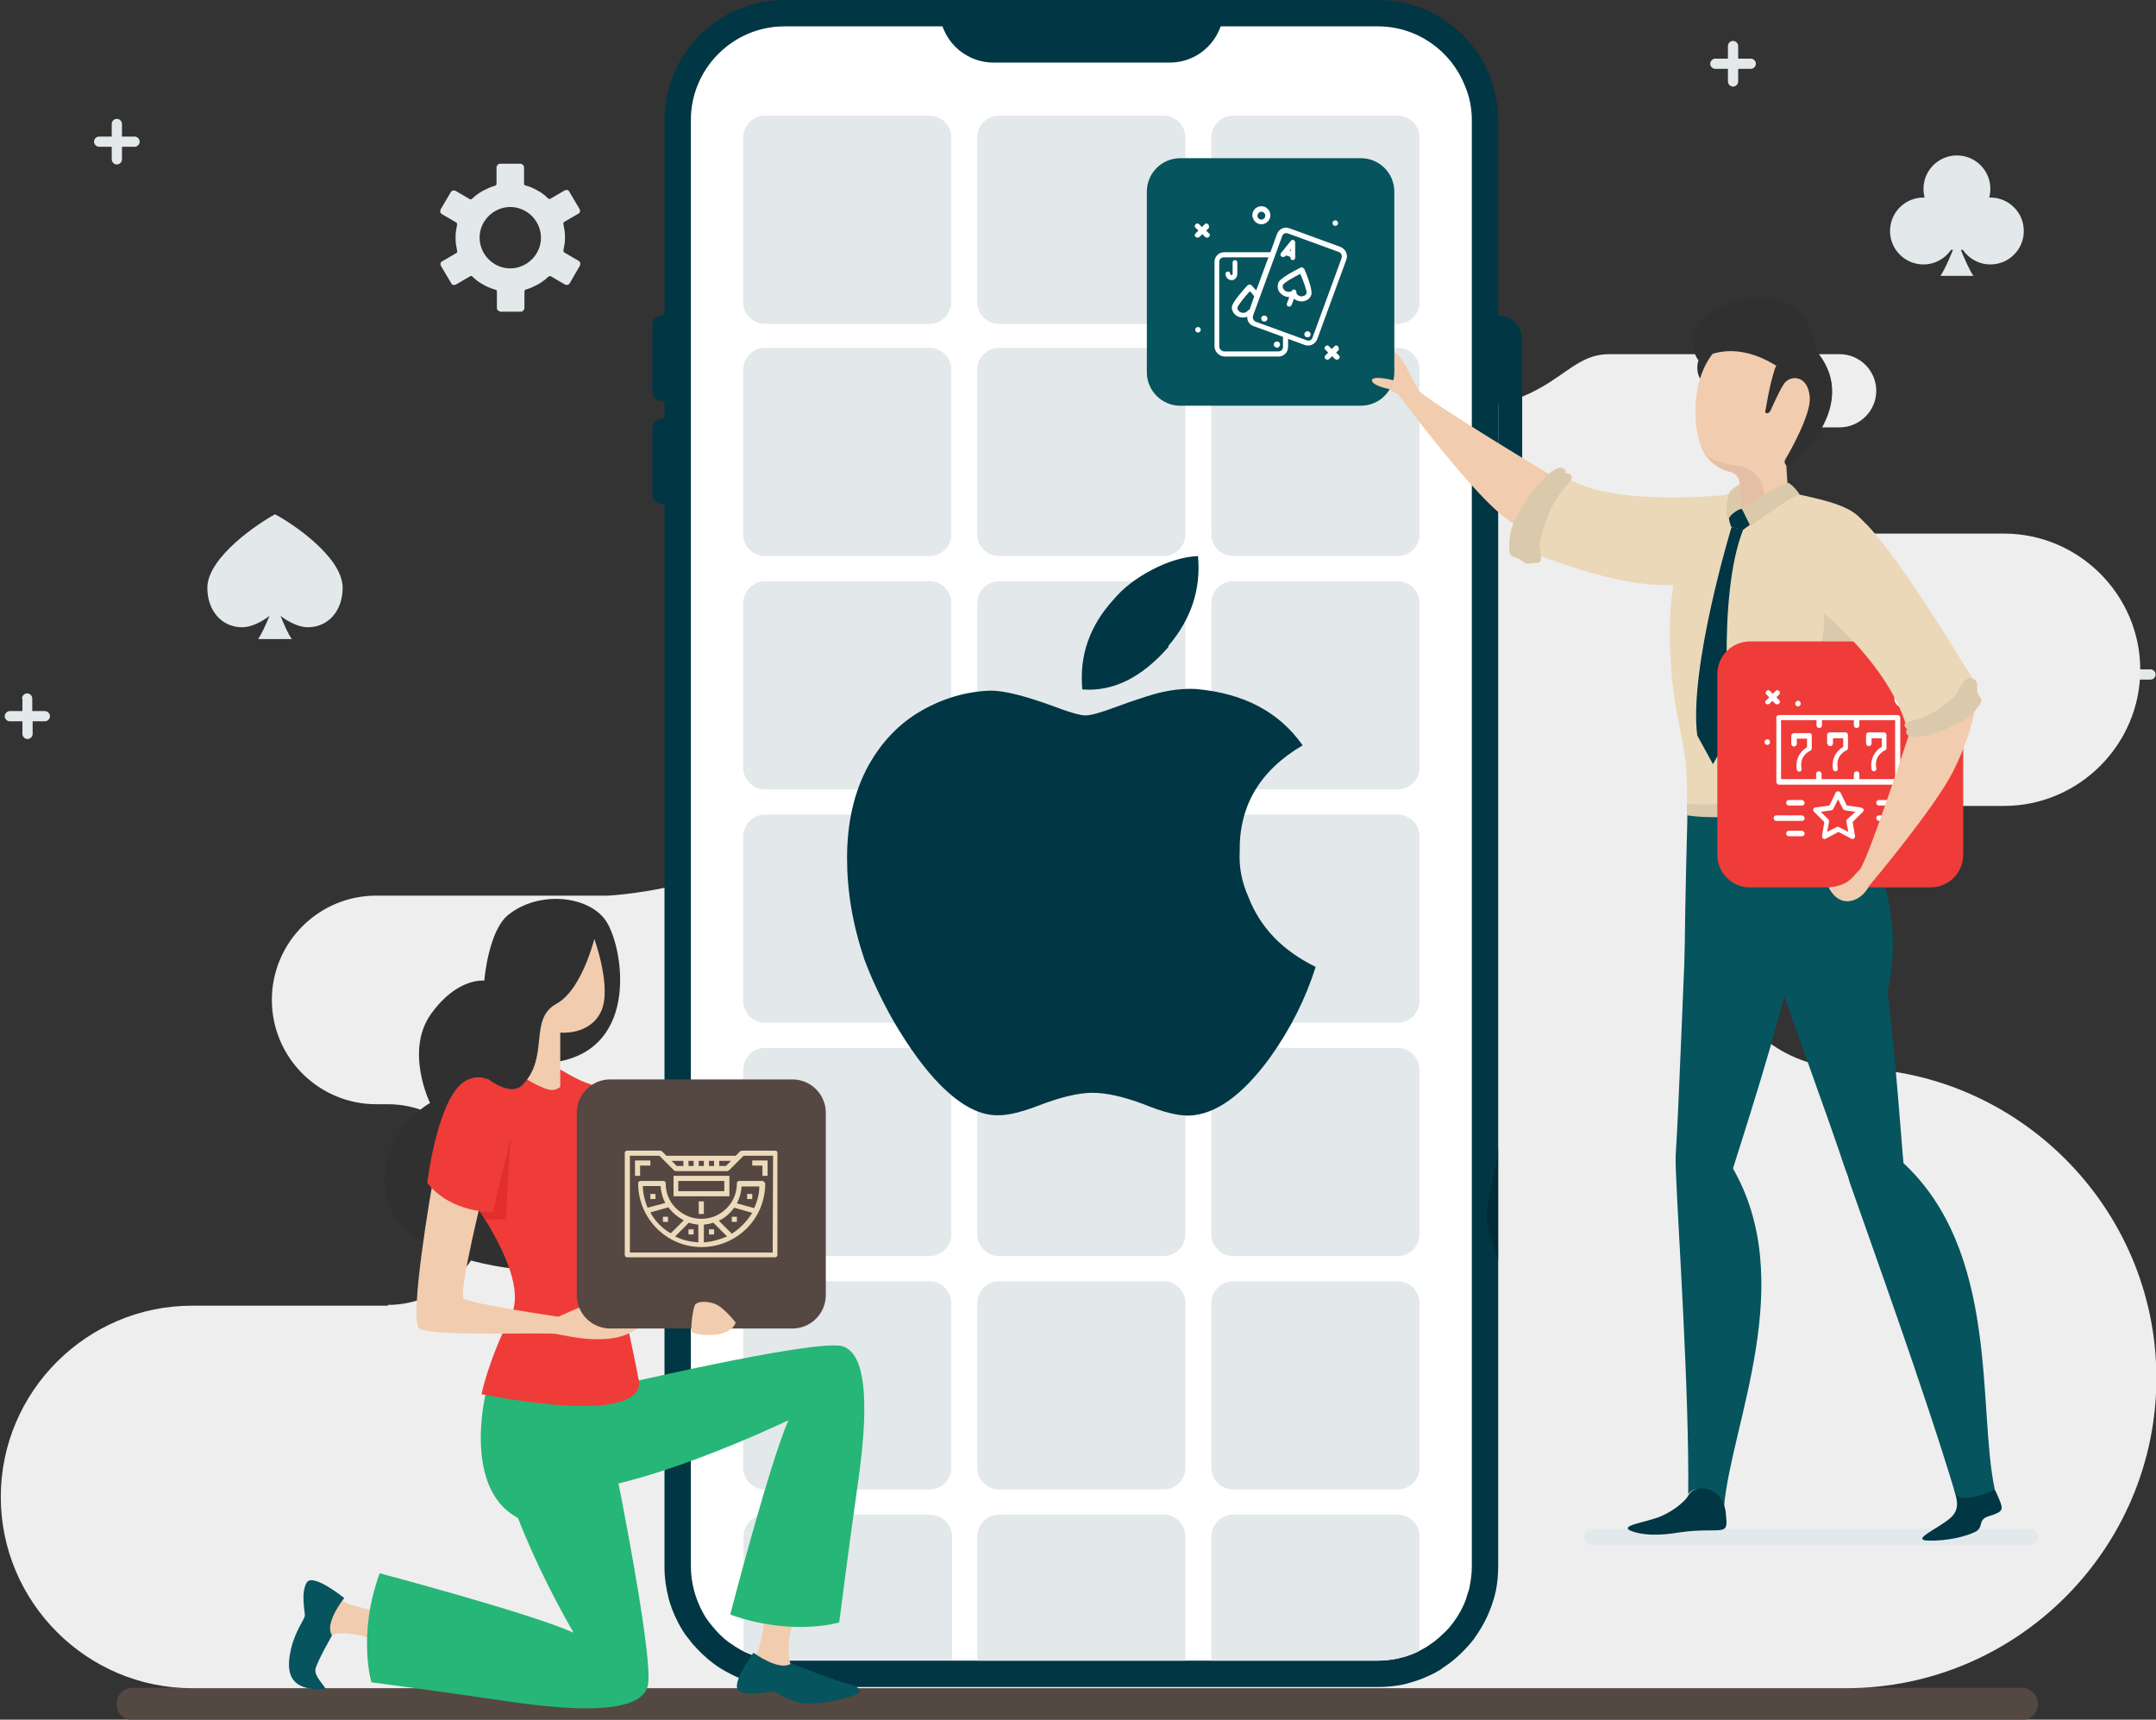 <?xml version="1.0" encoding="utf-8"?>
<!-- Generator: Adobe Illustrator 24.0.2, SVG Export Plug-In . SVG Version: 6.00 Build 0)  -->
<svg version="1.1" id="Layer_1" xmlns="http://www.w3.org/2000/svg" xmlns:xlink="http://www.w3.org/1999/xlink" x="0px" y="0px"
	 viewBox="0 0 548 437" style="enable-background:new 0 0 548 437;" xml:space="preserve">
<rect x="0" y="0" width="548" height="437" fill="#333333" stroke="none"/>
<style type="text/css">
	.st0{fill-rule:evenodd;clip-rule:evenodd;fill:#E3E8EA;}
	.st1{fill-rule:evenodd;clip-rule:evenodd;fill:#544842;}
	.st2{fill-rule:evenodd;clip-rule:evenodd;fill:#EEEEEE;}
	.st3{fill:#013644;}
	.st4{fill:#FFFFFF;}
	.st5{opacity:0.2;fill:#030303;}
	.st6{fill:#E3E8EA;}
	.st7{opacity:0.44;fill:#CAC9C9;}
	.st8{fill:none;}
	.st9{fill:#EBD8B9;}
	.st10{fill:#DAC9AA;}
	.st11{fill:#F3D5B5;}
	.st12{fill:#303030;}
	.st13{fill:#F2CCAE;}
	.st14{fill:#E5BFA5;}
	.st15{fill:#E5BB98;}
	.st16{fill:#06545D;}
	.st17{fill:#3A3B3A;}
	.st18{fill:#EF3C39;}
	.st19{fill:#26B677;}
	.st20{fill:#E22E2D;}
	.st21{fill:#554842;}
	.st22{fill:#ECDABB;}
</style>
<g>
	<g>
		<path class="st0" d="M540.8,166.9c0-0.7,0.6-1.3,1.3-1.3c0.7,0,1.3,0.6,1.3,1.3v3.2h3.2c0.7,0,1.3,0.6,1.3,1.3
			c0,0.7-0.6,1.3-1.3,1.3h-3.2v3.2c0,0.7-0.6,1.3-1.3,1.3c-0.7,0-1.3-0.6-1.3-1.3v-3.2h-3.2c-0.7,0-1.3-0.6-1.3-1.3
			c0-0.7,0.6-1.3,1.3-1.3h3.2V166.9z"/>
		<path class="st0" d="M439.2,11.7c0-0.7,0.6-1.3,1.3-1.3c0.7,0,1.3,0.6,1.3,1.3v3.2h3.2c0.7,0,1.3,0.6,1.3,1.3
			c0,0.7-0.6,1.3-1.3,1.3h-3.2v3.2c0,0.7-0.6,1.3-1.3,1.3c-0.7,0-1.3-0.6-1.3-1.3v-3.2h-3.2c-0.7,0-1.3-0.6-1.3-1.3
			c0-0.7,0.6-1.3,1.3-1.3h3.2V11.7z"/>
		<path class="st0" d="M28.4,31.5c0-0.7,0.6-1.3,1.3-1.3c0.7,0,1.3,0.6,1.3,1.3v3.2h3.2c0.7,0,1.3,0.6,1.3,1.3
			c0,0.7-0.6,1.3-1.3,1.3h-3.2v3.2c0,0.7-0.6,1.3-1.3,1.3c-0.7,0-1.3-0.6-1.3-1.3v-3.2h-3.2c-0.7,0-1.3-0.6-1.3-1.3
			c0-0.7,0.6-1.3,1.3-1.3h3.2V31.5z"/>
		<path class="st0" d="M5.6,177.5c0-0.7,0.6-1.3,1.3-1.3c0.7,0,1.3,0.6,1.3,1.3v3.2h3.2c0.7,0,1.3,0.6,1.3,1.3
			c0,0.7-0.6,1.3-1.3,1.3H8.3v3.2c0,0.7-0.6,1.3-1.3,1.3c-0.7,0-1.3-0.6-1.3-1.3v-3.2H2.5c-0.7,0-1.3-0.6-1.3-1.3
			c0-0.7,0.6-1.3,1.3-1.3h3.2V177.5z"/>
		<path class="st0" d="M139.3,70.4L139.3,70.4L139.3,70.4z M135.2,54.9c1.4,1.4,2.3,3.4,2.3,5.5c0,2.2-0.9,4.1-2.3,5.5
			c-1.4,1.4-3.4,2.3-5.5,2.3c-2.2,0-4.1-0.9-5.5-2.3c-1.4-1.4-2.3-3.4-2.3-5.5c0-2.2,0.9-4.1,2.3-5.5c1.4-1.4,3.4-2.3,5.5-2.3
			C131.8,52.6,133.8,53.5,135.2,54.9L135.2,54.9z M133.2,46.7v-4.2c0-0.2-0.1-0.5-0.3-0.6c-0.2-0.2-0.4-0.3-0.6-0.3h-5.2
			c-0.2,0-0.5,0.1-0.6,0.3c-0.2,0.2-0.3,0.4-0.3,0.6v4.2c0,0.2-0.1,0.4-0.4,0.5c-1.1,0.3-2.1,0.8-3.1,1.3c-1,0.6-1.9,1.2-2.7,2
			c-0.2,0.2-0.4,0.2-0.6,0.1l-3.6-2.1l0,0c-0.2-0.1-0.5-0.1-0.7-0.1c-0.2,0.1-0.4,0.2-0.5,0.4h0l-2.6,4.4l0,0
			c-0.1,0.2-0.1,0.5-0.1,0.7c0.1,0.2,0.2,0.4,0.4,0.5l3.6,2.1c0.2,0.1,0.3,0.3,0.3,0.5c-0.1,0.5-0.2,1.1-0.3,1.7
			c-0.1,0.6-0.1,1.1-0.1,1.7c0,0.6,0,1.1,0.1,1.7c0.1,0.6,0.2,1.1,0.3,1.7h0c0,0.2,0,0.4-0.2,0.5l-3.6,2.1c-0.2,0.1-0.4,0.3-0.4,0.5
			c-0.1,0.2,0,0.5,0.1,0.7h0l2.6,4.4l0,0c0.1,0.2,0.3,0.4,0.5,0.4c0.2,0.1,0.5,0,0.7-0.1l3.6-2.1c0.2-0.1,0.4-0.1,0.6,0.1
			c0.8,0.8,1.7,1.5,2.7,2c1,0.6,2,1,3.1,1.3c0.2,0,0.4,0.2,0.4,0.5v4.2c0,0.2,0.1,0.5,0.3,0.6s0.4,0.3,0.6,0.3h5.2
			c0.2,0,0.5-0.1,0.6-0.3c0.2-0.2,0.3-0.4,0.3-0.6v-4.2c0-0.2,0.1-0.4,0.3-0.5c1.1-0.3,2.1-0.8,3.1-1.3c1-0.6,1.9-1.2,2.7-2
			c0.2-0.1,0.4-0.2,0.6-0.1l3.6,2.1l0,0c0.2,0.1,0.5,0.1,0.7,0.1c0.2-0.1,0.4-0.2,0.5-0.4l0,0l2.6-4.5c0.1-0.2,0.1-0.5,0.1-0.7
			c-0.1-0.2-0.2-0.4-0.4-0.5h0l-3.6-2.1c-0.2-0.1-0.3-0.3-0.3-0.5c0.1-0.5,0.2-1.1,0.3-1.7c0.1-0.6,0.1-1.1,0.1-1.7
			c0-0.6,0-1.1-0.1-1.7c-0.1-0.6-0.2-1.1-0.3-1.7l0,0c0-0.2,0-0.4,0.2-0.5l3.6-2.1l0,0c0.2-0.1,0.4-0.3,0.4-0.5
			c0.1-0.2,0-0.5-0.1-0.7l-2.6-4.4l0,0c-0.1-0.2-0.3-0.4-0.5-0.4c-0.2-0.1-0.5,0-0.7,0.1l0,0l-3.6,2.1c-0.2,0.1-0.4,0.1-0.6-0.1
			c-0.8-0.8-1.7-1.5-2.7-2c-1-0.6-2-1-3.1-1.3C133.3,47.1,133.2,46.9,133.2,46.7z"/>
	</g>
	<path class="st1" d="M33.7,437.1h480.2c2.3,0,4.1-1.9,4.1-4.1l0,0c0-2.3-1.9-4.1-4.1-4.1H33.7c-2.3,0-4.1,1.9-4.1,4.1l0,0
		C29.6,435.3,31.4,437.1,33.7,437.1z"/>
	<path class="st2" d="M98.6,331.6c14,0,25.5-11.5,25.5-25.5l0,0c0-14-11.5-25.5-25.5-25.5h-3c-14.6,0-26.5-11.9-26.5-26.5l0,0
		c0-14.6,11.9-26.5,26.5-26.5h58.9c0,0,43.1-2,51.4-26.6c8.3-24.6,15-37,62.4-37h23.9c9.7,0,17.6-7.9,17.6-17.6v0
		c0-9.7-7.9-17.6-17.6-17.6h-7.3c-6.7,0-12.1-5.5-12.1-12.1v0c0-6.7,5.5-12.1,12.1-12.1c48.2,0,30.9,0,79.2,0
		c31.2,0,32.6-14.6,44.9-14.6c12.3,0,25.1,0,25.1,0h33.5c5.1,0,9.3,4.2,9.3,9.3l0,0c0,5.1-4.2,9.3-9.3,9.3h-8.9
		c-7.4,0-13.5,6.1-13.5,13.5l0,0c0,7.4,6.1,13.5,13.5,13.5h50.7c19,0,34.6,15.6,34.6,34.6v0c0,19-15.6,34.6-34.6,34.6h-40.1
		c-18.3,0-33.3,15-33.3,33.3l0,0c0,18.3,15,33.3,33.3,33.3h0c43.3,0,78.8,35.4,78.8,78.8v0c0,43.3-35.4,78.8-78.8,78.8H215.3h-24.5
		h-142c-26.8,0-48.6-21.9-48.6-48.6l0,0c0-26.8,21.9-48.6,48.6-48.6h1.3H98.6L98.6,331.6z"/>
	<g>
		<g>
			<path class="st3" d="M380.8,30.5v367.6c0,2.1-0.2,4.2-0.6,6.2c-0.2,1-0.5,2-0.8,2.9c-0.2,0.5-0.3,1-0.5,1.4
				c-1,2.8-2.5,5.4-4.2,7.8c-0.9,1.2-1.9,2.3-2.9,3.3c-1,1-2.1,2-3.3,2.9c-0.8,0.6-1.6,1.1-2.4,1.7h0c-0.8,0.5-1.7,1-2.6,1.4h0
				c-1.3,0.6-2.7,1.2-4.1,1.6h0c-1,0.3-1.9,0.6-2.9,0.8c-2,0.4-4.1,0.6-6.2,0.6H199.5c-2.2,0-4.4-0.2-6.5-0.7
				c-0.3-0.1-0.7-0.1-1-0.2c-0.4-0.1-0.8-0.2-1.1-0.3c-1.6-0.5-3.1-1.1-4.6-1.8c-0.7-0.4-1.4-0.7-2.1-1.1c-0.3-0.2-0.6-0.4-1-0.6
				c-0.7-0.4-1.3-0.9-1.9-1.3c-2-1.5-3.7-3.2-5.3-5c-0.6-0.8-1.2-1.5-1.8-2.3c-0.8-1.2-1.6-2.5-2.2-3.8c-0.9-1.8-1.6-3.7-2.1-5.6v0
				c-0.6-2.4-1-5-1-7.6V30.5c0-16.8,13.7-30.5,30.6-30.5h150.8C367.1,0,380.8,13.7,380.8,30.5z"/>
			<path class="st4" d="M374.1,30.5v367.6c0,1.6-0.2,3.2-0.5,4.8c-0.1,0.7-0.3,1.4-0.6,2.2l-0.4,1.3c-0.7,2-1.8,4-3.2,5.9
				c-0.7,0.9-1.4,1.8-2.3,2.6c-0.8,0.8-1.6,1.5-2.6,2.3c-0.5,0.3-1,0.7-1.6,1.1l-0.3,0.2c-0.5,0.3-1.1,0.6-1.6,0.9l-0.4,0.2
				c-0.9,0.5-1.9,0.8-2.9,1.2l-0.3,0.1c-0.8,0.2-1.5,0.4-2.3,0.6c-1.6,0.3-3.2,0.5-4.8,0.5H199.5c-1.7,0-3.4-0.2-5.1-0.5
				c-0.6-0.1-1.1-0.3-1.7-0.4c-1.2-0.4-2.4-0.8-3.6-1.4c-0.6-0.3-1.1-0.6-1.6-0.9c-0.3-0.2-0.5-0.3-0.7-0.4l-0.1-0.1
				c-0.4-0.3-0.9-0.6-1.5-1c-1.5-1.1-2.9-2.5-4.1-4c-0.5-0.6-1-1.2-1.4-1.8c-0.7-1-1.2-2-1.7-3c-0.6-1.3-1.1-2.6-1.5-4l-0.1-0.4
				c-0.5-1.9-0.8-3.9-0.8-6V30.5c0-13.1,10.7-23.8,23.8-23.8h150.8c10,0,18.6,6.2,22.1,15C373.5,24.5,374.1,27.4,374.1,30.5z"/>
			<path class="st5" d="M380.2,296.2c0.2-1.4,0.4-3,0.7-4.8v29c-1.6-4.6-2.6-7.9-2.8-9.2C377.5,308.2,378.8,301.8,380.2,296.2z"/>
			<path class="st3" d="M380.8,123.6L380.8,123.6V80.2l0,0c3.4,0,6.1,2.7,6.1,6.1v31.2C386.9,120.9,384.2,123.6,380.8,123.6z"/>
			<path class="st3" d="M168.2,101.9h3.8V80.2h-3.8c-1.3,0-2.4,1.1-2.4,2.4v17C165.9,100.9,166.9,101.9,168.2,101.9z"/>
			<path class="st3" d="M168.2,128.1h3.8v-21.7h-3.8c-1.3,0-2.4,1.1-2.4,2.4v17C165.9,127,166.9,128.1,168.2,128.1z"/>
			<path class="st3" d="M297.3,15.9h-44.8c-7.5,0-13.7-6.1-13.7-13.7l0,0H311l0,0C311,9.8,304.9,15.9,297.3,15.9z"/>
		</g>
		<g>
			<path class="st6" d="M313.4,88.4h41.9c3,0,5.5,2.5,5.5,5.5v41.9c0,3-2.5,5.5-5.5,5.5h-41.9c-3,0-5.5-2.5-5.5-5.5V93.9
				C307.9,90.9,310.4,88.4,313.4,88.4z"/>
			<path class="st6" d="M253.9,88.4h41.9c3,0,5.5,2.5,5.5,5.5v41.9c0,3-2.5,5.5-5.5,5.5h-41.9c-3,0-5.5-2.5-5.5-5.5V93.9
				C248.4,90.9,250.9,88.4,253.9,88.4z"/>
			<path class="st6" d="M194.4,88.4h41.9c3,0,5.5,2.5,5.5,5.5v41.9c0,3-2.5,5.5-5.5,5.5h-41.9c-3,0-5.5-2.5-5.5-5.5V93.9
				C189,90.9,191.4,88.4,194.4,88.4z"/>
			<path class="st6" d="M313.4,147.7h41.9c3,0,5.5,2.5,5.5,5.5v41.9c0,3-2.5,5.5-5.5,5.5h-41.9c-3,0-5.5-2.5-5.5-5.5v-41.9
				C307.9,150.2,310.4,147.7,313.4,147.7z"/>
			<path class="st6" d="M253.9,147.7h41.9c3,0,5.5,2.5,5.5,5.5v41.9c0,3-2.5,5.5-5.5,5.5h-41.9c-3,0-5.5-2.5-5.5-5.5v-41.9
				C248.4,150.2,250.9,147.7,253.9,147.7z"/>
			<path class="st6" d="M194.4,147.7h41.9c3,0,5.5,2.5,5.5,5.5v41.9c0,3-2.5,5.5-5.5,5.5h-41.9c-3,0-5.5-2.5-5.5-5.5v-41.9
				C189,150.2,191.4,147.7,194.4,147.7z"/>
			<path class="st6" d="M313.4,29.4h41.9c3,0,5.5,2.5,5.5,5.5v41.9c0,3-2.5,5.5-5.5,5.5h-41.9c-3,0-5.5-2.5-5.5-5.5V34.9
				C307.9,31.8,310.4,29.4,313.4,29.4z"/>
			<path class="st6" d="M253.9,29.4h41.9c3,0,5.5,2.5,5.5,5.5v41.9c0,3-2.5,5.5-5.5,5.5h-41.9c-3,0-5.5-2.5-5.5-5.5V34.9
				C248.4,31.8,250.9,29.4,253.9,29.4z"/>
			<path class="st6" d="M194.4,29.4h41.9c3,0,5.5,2.5,5.5,5.5v41.9c0,3-2.5,5.5-5.5,5.5h-41.9c-3,0-5.5-2.5-5.5-5.5V34.9
				C189,31.8,191.4,29.4,194.4,29.4z"/>
			<path class="st6" d="M313.4,207h41.9c3,0,5.5,2.5,5.5,5.5v41.9c0,3-2.5,5.5-5.5,5.5h-41.9c-3,0-5.5-2.5-5.5-5.5v-41.9
				C307.9,209.5,310.4,207,313.4,207z"/>
			<path class="st7" d="M253.9,207h41.9c3,0,5.5,2.5,5.5,5.5v41.9c0,3-2.5,5.5-5.5,5.5h-41.9c-3,0-5.5-2.5-5.5-5.5v-41.9
				C248.4,209.5,250.9,207,253.9,207z"/>
			<path class="st6" d="M194.4,207h41.9c3,0,5.5,2.5,5.5,5.5v41.9c0,3-2.5,5.5-5.5,5.5h-41.9c-3,0-5.5-2.5-5.5-5.5v-41.9
				C189,209.5,191.4,207,194.4,207z"/>
			<path class="st6" d="M313.4,266.3h41.9c3,0,5.5,2.5,5.5,5.5v41.9c0,3-2.5,5.5-5.5,5.5h-41.9c-3,0-5.5-2.5-5.5-5.5v-41.9
				C307.9,268.8,310.4,266.3,313.4,266.3z"/>
			<path class="st6" d="M253.9,266.3h41.9c3,0,5.5,2.5,5.5,5.5v41.9c0,3-2.5,5.5-5.5,5.5h-41.9c-3,0-5.5-2.5-5.5-5.5v-41.9
				C248.4,268.8,250.9,266.3,253.9,266.3z"/>
			<path class="st6" d="M194.4,266.3h41.9c3,0,5.5,2.5,5.5,5.5v41.9c0,3-2.5,5.5-5.5,5.5h-41.9c-3,0-5.5-2.5-5.5-5.5v-41.9
				C189,268.8,191.4,266.3,194.4,266.3z"/>
			<path class="st6" d="M313.4,325.6h41.9c3,0,5.5,2.5,5.5,5.5v41.9c0,3-2.5,5.5-5.5,5.5h-41.9c-3,0-5.5-2.5-5.5-5.5v-41.9
				C307.9,328.1,310.4,325.6,313.4,325.6z"/>
			<path class="st6" d="M253.9,325.6h41.9c3,0,5.5,2.5,5.5,5.5v41.9c0,3-2.5,5.5-5.5,5.5h-41.9c-3,0-5.5-2.5-5.5-5.5v-41.9
				C248.4,328.1,250.9,325.6,253.9,325.6z"/>
			<path class="st6" d="M194.4,325.6h41.9c3,0,5.5,2.5,5.5,5.5v41.9c0,3-2.5,5.5-5.5,5.5h-41.9c-3,0-5.5-2.5-5.5-5.5v-41.9
				C189,328.1,191.4,325.6,194.4,325.6z"/>
			<g>
				<path class="st8" d="M372.4,21.7c-3.5-8.8-12.1-15-22.1-15H199.5c-13.1,0-23.8,10.7-23.8,23.8v367.6c0,2,0.3,4,0.8,6l0.1,0.4
					c0.4,1.4,0.9,2.7,1.5,4c0.5,1,1.1,2,1.7,3c0.4,0.6,0.8,1.2,1.4,1.8c1.2,1.5,2.6,2.8,4.1,4c0.6,0.4,1,0.8,1.5,1l0.1,0.1
					c0.2,0.1,0.4,0.2,0.7,0.4c0.5,0.3,1,0.6,1.6,0.9c1.2,0.6,2.4,1,3.6,1.4c0.5,0.2,1.1,0.3,1.7,0.4c1.7,0.4,3.4,0.5,5.1,0.5h108.4
					v-31.5c0-3,2.5-5.5,5.5-5.5h41.9c3,0,5.5,2.5,5.5,5.5v29.1l0.2-0.1c0.6-0.3,1.1-0.6,1.6-0.9l0.3-0.2c0.6-0.4,1.2-0.8,1.6-1.1
					c1-0.7,1.9-1.5,2.6-2.3c0.8-0.8,1.6-1.7,2.3-2.6c1.4-1.9,2.5-3.9,3.2-5.9l0.4-1.3c0.2-0.8,0.4-1.5,0.6-2.2
					c0.3-1.6,0.5-3.2,0.5-4.8V30.5C374.1,27.4,373.5,24.5,372.4,21.7z"/>
				<path class="st6" d="M355.3,384.9h-41.9c-3,0-5.5,2.5-5.5,5.5V422h42.4c1.6,0,3.2-0.2,4.8-0.5c0.7-0.2,1.5-0.3,2.3-0.6l0.3-0.1
					c1-0.3,2-0.7,2.9-1.2l0.2-0.1v-29.1C360.8,387.4,358.4,384.9,355.3,384.9z"/>
			</g>
			<g>
				<path class="st8" d="M372.4,21.7c-3.5-8.8-12.1-15-22.1-15H199.5c-13.1,0-23.8,10.7-23.8,23.8v367.6c0,2,0.3,4,0.8,6l0.1,0.4
					c0.4,1.4,0.9,2.7,1.5,4c0.5,1,1.1,2,1.7,3c0.4,0.6,0.8,1.2,1.4,1.8c1.2,1.5,2.6,2.8,4.1,4c0.6,0.4,1,0.8,1.5,1l0.1,0.1
					c0.2,0.1,0.4,0.2,0.7,0.4c0.5,0.3,1,0.6,1.6,0.9c1.2,0.6,2.4,1,3.6,1.4c0.5,0.2,1.1,0.3,1.7,0.4c1.7,0.4,3.4,0.5,5.1,0.5h48.9
					v-31.5c0-3,2.5-5.5,5.5-5.5h41.9c3,0,5.5,2.5,5.5,5.5V422h48.9c1.6,0,3.2-0.2,4.8-0.5c0.7-0.2,1.5-0.3,2.3-0.6l0.3-0.1
					c1-0.3,2-0.7,2.9-1.2l0.4-0.2c0.6-0.3,1.1-0.6,1.6-0.9l0.3-0.2c0.6-0.4,1.2-0.8,1.6-1.1c1-0.7,1.9-1.5,2.6-2.3
					c0.8-0.8,1.6-1.7,2.3-2.6c1.4-1.9,2.5-3.9,3.2-5.9l0.4-1.3c0.2-0.8,0.4-1.5,0.6-2.2c0.3-1.6,0.5-3.2,0.5-4.8V30.5
					C374.1,27.4,373.5,24.5,372.4,21.7z"/>
				<path class="st6" d="M295.8,384.9h-41.9c-3,0-5.5,2.5-5.5,5.5V422h52.9v-31.5C301.3,387.4,298.9,384.9,295.8,384.9z"/>
			</g>
			<g>
				<path class="st8" d="M372.4,21.7c-3.5-8.8-12.1-15-22.1-15H199.5c-13.1,0-23.8,10.7-23.8,23.8v367.6c0,2,0.3,4,0.8,6l0.1,0.4
					c0.4,1.4,0.9,2.7,1.5,4c0.5,1,1.1,2,1.7,3c0.4,0.6,0.8,1.2,1.4,1.8c1.2,1.5,2.6,2.8,4.1,4c0.6,0.4,1,0.8,1.5,1l0.1,0.1
					c0.2,0.1,0.4,0.2,0.7,0.4c0.4,0.3,0.9,0.5,1.4,0.8v-29.1c0-3,2.5-5.5,5.5-5.5h41.9c3,0,5.5,2.5,5.5,5.5V422h108.4
					c1.6,0,3.2-0.2,4.8-0.5c0.7-0.2,1.5-0.3,2.3-0.6l0.3-0.1c1-0.3,2-0.7,2.9-1.2l0.4-0.2c0.6-0.3,1.1-0.6,1.6-0.9l0.3-0.2
					c0.6-0.4,1.2-0.8,1.6-1.1c1-0.7,1.9-1.5,2.6-2.3c0.8-0.8,1.6-1.7,2.3-2.6c1.4-1.9,2.5-3.9,3.2-5.9l0.4-1.3
					c0.2-0.8,0.4-1.5,0.6-2.2c0.3-1.6,0.5-3.2,0.5-4.8V30.5C374.1,27.4,373.5,24.5,372.4,21.7z"/>
				<path class="st6" d="M236.4,384.9h-41.9c-3,0-5.5,2.5-5.5,5.5v29.1c0.1,0,0.1,0.1,0.2,0.1c1.2,0.6,2.4,1,3.6,1.4
					c0.5,0.2,1.1,0.3,1.7,0.4c1.7,0.4,3.4,0.5,5.1,0.5h42.4v-31.5C241.9,387.4,239.4,384.9,236.4,384.9z"/>
			</g>
		</g>
		<g>
			<path class="st3" d="M315.1,216.5c-0.2,3.8,0.5,7.6,2.2,11.4c3,7.8,8.7,13.7,17.1,17.8c-2.5,8-6.4,15.8-11.7,23.2
				c-7,9.5-13.8,14.4-20.6,14.6c-3,0-6.8-1-11.4-2.9c-5.1-1.9-9.4-2.9-13-2.9c-3.6,0-8.1,1.1-13.6,3.2c-4.4,1.7-7.8,2.5-10.1,2.5
				c-4.7,0.2-9.6-2.3-14.9-7.6c-4-4-8-9.5-12.1-16.5c-3.2-5.7-5.6-10.9-7.3-15.5c-3-8.9-4.4-17.4-4.4-25.7c0-9.1,1.8-16.9,5.4-23.5
				c3.4-6.1,7.9-10.8,13.5-14c5.6-3.2,11.5-4.9,17.6-5.1c3.4,0,8.6,1.3,15.5,3.8c4.4,1.7,7.3,2.5,8.6,2.5c1.3,0,3.9-0.7,7.9-2.2
				c4-1.5,7.2-2.5,9.5-3.2c4-1.1,7.6-1.5,10.8-1.3c12.1,1.1,21,5.8,27,14.3C320.2,195.8,314.9,204.8,315.1,216.5z M297,164.1v0.3
				c-6.8,7.8-14.1,11.4-21.9,10.8c-0.8-8.5,1.8-16.1,7.9-22.8c2.5-3,5.8-5.5,9.8-7.6s7.9-3.3,11.7-3.5
				C305.3,149.8,302.7,157.4,297,164.1z"/>
		</g>
		<g>
			<path class="st6" d="M515.9,392.7H404.8c-1.2,0-2.1-0.9-2.1-2.1s0.9-2.1,2.1-2.1h111.1c1.2,0,2.1,0.9,2.1,2.1
				S517.1,392.7,515.9,392.7z"/>
		</g>
		<g>
			<g>
				<g>
					<g>
						<g>
							<path class="st3" d="M496.8,378.4c-0.2,1.2,2.1,4.5-1,7.3c-3.2,2.8-10.4,5.7-5.6,5.8c4.8,0.1,9.3-1,11.8-2.2
								c2.4-1.2,0.5-3.1,3.5-4c4-1.3,3.9-1.5,2-5.8C504.8,373.5,497.5,374.3,496.8,378.4z"/>
							<path class="st9" d="M465.5,178.1c-1.7,4.3-2.1,9-1,13.5c2,8.9-0.3,9.5-0.3,9.5s-12.1,7.7-22.2,10.8
								c-7.2,2.2-13.4,1.9-13.2-6.1l0-0.1c0-0.5,0-0.9,0-1.4c0.3-17.9-3.4-18.8-4.3-38.9c-0.9-20.6,4.6-32.1,10-37
								c5.5-5,12.9-5.2,26.9-1.8c10.5,2.5,14,5.3,13.9,13.1c0,2.6-0.4,5.7-1.1,9.6C472.5,159,468.3,170.7,465.5,178.1z"/>
							<path class="st3" d="M440.1,134c0,0-10.9,35.8-8.7,52.9l4,7.3l4.4-8c0,0-3.6-34.3,3.3-51.7L440.1,134z"/>
							<path class="st10" d="M465.5,178.1c-1.7,4.3-2.1,9-1,13.5c2,8.9-0.3,9.5-0.3,9.5s-12.1,7.7-22.2,10.8l-9.4-0.9l-3.8-3l0-2.4
								c0-0.5,0-0.9,0-1.4c2.1,0.2,7,0.5,14.2-0.4c5.5-0.6,10.6-2.2,13.9-3.5c2.4-0.9,3.9-3.5,3.4-6c-0.6-3.5-1.3-8.6-1.3-12.5
								c0-3.9,1.9-10.6,3.3-15.4c1.1-3.7,1.5-7.6,1.3-11.4c-0.5-6.7,0-13,0-13l7.5-4l4.2,1.5c0,2.6-0.4,5.7-1.1,9.6
								C472.5,159,468.3,170.7,465.5,178.1z"/>
							<path class="st11" d="M465.7,216.1c0.9,0.1,3.1-3.7,3.1-3.7l-0.9-1.2c-0.5-0.7-1.3-1.2-2.1-1.5l-0.1,0c-0.7-0.2-1.6,0-2,0.7
								c-0.6,0.9-1.6,2-2.7,2h0c0,0-0.1,0-0.1,0C459.7,212.3,464.8,215.9,465.7,216.1z"/>
							<g>
								<path class="st12" d="M431.7,91.6c0,0-0.9,2.6,0.5,4.7l5.8-7.8l-4,0L431.7,91.6z"/>
								<path class="st13" d="M463,101.9c-0.3,10.1-9,15.9-9,15.9l0.6,9.2l-5.9,3.8l-4,2.6l-2.3-4.8l-0.3-5.9
									c-0.1-1.4-1.1-2.5-2.4-2.8c-1.5-0.3-3.6-1.2-5.7-3.5c-0.1-0.1-0.3-0.3-0.4-0.5c0,0,0,0,0,0c-3.8-5.2-5.3-25.1,7.8-30.7
									C454.9,79.4,463.3,91.8,463,101.9z"/>
								<path class="st14" d="M448.4,125.3l0.4,5.5l-4,2.6l-2.3-4.8l-0.3-5.9c-0.1-1.4-1.1-2.5-2.4-2.8c-1.5-0.3-3.6-1.2-5.7-3.5
									c-0.1-0.1-0.3-0.3-0.4-0.5c0.3,0.2,3.4,2,8.2,2.5C445.4,118.9,448.1,121.8,448.4,125.3z"/>
								<path class="st12" d="M449,105c0.5,0.2,1-0.6,1-0.6s2.8-6.4,3.8-7.3c1.7-1.8,5.8-1.6,6.2,3.9c0.3,4.2-4.7,13.2-6.3,15.9
									c-0.2,0.4-0.1,1,0.3,1.3c0.2,0.1,0.4,0.2,0.6,0.2h0.1c0.2,0,0.5-0.1,0.6-0.2c3.2-2.8,17.4-16.4,6.1-29.3c0,0-9,0.6-10.3,4.9
									c-1.4,4.3-2.3,10.2-2.3,10.2S448.4,104.8,449,105z"/>
								<path class="st12" d="M431.7,91.6c0,0,7.8-6.1,19.7,1.3l9.7-2.5c0,0,0.4-0.1,0.2-1.6c-0.2-1.5-1.3-15.8-18.4-12.6
									C433.2,78.1,427.2,84.9,431.7,91.6z"/>
							</g>
							<path class="st3" d="M439.3,130.9l0.1,0.5c0.1,0.9,0.3,1.8,0.7,2.6l0,0l3,0.6l2.6-1.9l-3-3.4l-0.5,0.1
								C441.2,129.6,440.2,130.2,439.3,130.9L439.3,130.9z"/>
							<path class="st10" d="M454.6,122.7c0,0,1.4,0.8,2.8,2.9c0,0-1.9,0.9-3.6,1.9c-1.5,0.9-8.9,6.2-8.9,6.2l-2.2-4.5
								C442.7,129.2,450.4,123.9,454.6,122.7z"/>
							<path class="st10" d="M442.7,129.2c0,0-2.6,0.9-3.4,2.8c0,0-1.3-2.5,0.4-7.1c0,0,1.4-1.3,2.5-1.8L442.7,129.2z"/>
							<path class="st15" d="M463.3,209.7c0,0-1.4,1.7-1.8,2c-0.4,0.2-0.5-0.3-0.3-0.6C461.3,210.8,463.2,209.3,463.3,209.7z"/>
							<path class="st12" d="M454.5,118.3L454.5,118.3c0.3,0,0.5-0.1,0.7-0.2c3.2-2.8,17.4-16.4,6.1-29.3c0,0,0.6,2.2,0.3,4.1
								C461.7,92.9,468.9,104.5,454.5,118.3z"/>
							<path class="st16" d="M479.7,252c0,0,8.4-27.9-15.5-50.9c0,0-12.8,5.7-23.1,6.4c-8.1,0.5-12.2-0.3-12.2-0.3
								s-0.7,24.8-0.7,38.2L479.7,252z"/>
							<path class="st16" d="M426,298.4c-0.5-12.5,8.7-11.1,14.1-2.1c17.3,29.1-0.1,65.6-1.9,86.6c-2-3.4-5.9-4.5-6.8-4.5
								c-1.5,0.1-2.3,1.3-2.3,1.3C429.4,353.9,426.5,311.7,426,298.4z"/>
							<path class="st16" d="M439.6,299.7c-1.6,5.1-15,11-13.6-7.6c0.6-8.2,2.3-53.7,2.6-58.1c0.3-4.4,1.1-10.8,3.2-11.6
								c10.6-4,25.4,9.3,22.7,25.8C452.6,259.3,442.9,289.2,439.6,299.7z"/>
							<path class="st3" d="M429.1,380.1c-0.6,1.1-3.2,3.6-6.9,5.2c-3.7,1.6-11.5,2.4-7.2,3.9c4.3,1.4,9.4,0.6,12,0.2
								c2.6-0.4,5-0.5,8.1-0.5c4,0,4-0.3,3.5-4.8C437.8,377.9,430.9,376.6,429.1,380.1z"/>
							<path class="st16" d="M470.4,301.2c-4.2-11.8,5-13.2,12.9-6.1c25.1,22.7,19.3,62.7,23.7,83.3c-2.5,1.7-6.5,2.3-7.9,2.3
								c-1.5-0.1-2.1-1.1-2.1-1.1C489.6,354.8,474.8,313.8,470.4,301.2z"/>
							<path class="st16" d="M484,297.8c0.5,5.3-9.7,15.8-15.4-1.9c-2.5-7.9-18-50.6-19.4-54.8c-1.3-4.2-3.1-10.4-1.4-11.9
								c8.3-7.7,27.1-0.9,30.7,15.4C480.9,255.5,483,286.8,484,297.8z"/>
							<path class="st17" d="M460,209.1c0,0,1.9,6.6,10.2,10.4c7.2,3.3-11.5,5.1-11.9,4.4c-0.4-0.7-4-12.8-4-12.8L460,209.1z"/>
							<g>
								<path class="st18" d="M490.7,163h-45.9c-4.6,0-8.3,3.7-8.3,8.3v45.9c0,4.6,3.7,8.3,8.3,8.3h45.9c4.6,0,8.3-3.7,8.3-8.3
									v-45.9C499,166.7,495.3,163,490.7,163z"/>
								<g>
									<path class="st4" d="M483.8,175.2c-1.3,0-2.3,1-2.3,2.3c0,1.3,1,2.3,2.3,2.3c1.3,0,2.3-1,2.3-2.3
										C486.1,176.2,485.1,175.2,483.8,175.2L483.8,175.2z M483.8,178.5c-0.5,0-1-0.4-1-1c0-0.5,0.4-1,1-1c0.5,0,1,0.4,1,1
										C484.8,178,484.3,178.5,483.8,178.5L483.8,178.5z M483.8,178.5"/>
									<path class="st4" d="M448.8,178.8c0.1,0.1,0.3,0.2,0.5,0.2s0.3-0.1,0.5-0.2l0.7-0.7l0.7,0.7c0.1,0.1,0.3,0.2,0.5,0.2
										c0.2,0,0.3-0.1,0.5-0.2c0.3-0.3,0.3-0.7,0-0.9l-0.7-0.7l0.7-0.7c0.3-0.3,0.3-0.7,0-0.9c-0.3-0.3-0.7-0.3-0.9,0l-0.7,0.7
										l-0.7-0.7c-0.3-0.3-0.7-0.3-0.9,0c-0.3,0.3-0.3,0.7,0,0.9l0.7,0.7l-0.7,0.7C448.6,178.1,448.6,178.6,448.8,178.8
										L448.8,178.8z M448.8,178.8"/>
									<path class="st4" d="M487.2,184.7c0,0.4-0.3,0.7-0.7,0.7c-0.4,0-0.7-0.3-0.7-0.7c0-0.4,0.3-0.7,0.7-0.7
										C486.8,183.9,487.2,184.3,487.2,184.7L487.2,184.7z M487.2,184.7"/>
									<path class="st4" d="M457.7,178.8c0,0.4-0.3,0.7-0.7,0.7c-0.4,0-0.7-0.3-0.7-0.7c0-0.4,0.3-0.7,0.7-0.7
										C457.4,178,457.7,178.4,457.7,178.8L457.7,178.8z M457.7,178.8"/>
									<path class="st4" d="M449.9,188.6c0,0.4-0.3,0.7-0.7,0.7c-0.4,0-0.7-0.3-0.7-0.7c0-0.4,0.3-0.7,0.7-0.7
										C449.6,187.8,449.9,188.2,449.9,188.6L449.9,188.6z M449.9,188.6"/>
									<path class="st4" d="M451.5,182.4v16.3c0,0.4,0.3,0.7,0.7,0.7h30.1c0.4,0,0.7-0.3,0.7-0.7v-16.3c0-0.4-0.3-0.7-0.7-0.7
										h-30.1C451.7,181.7,451.5,182,451.5,182.4L451.5,182.4z M452.8,183h8.9v1.3c0,0.4,0.3,0.7,0.7,0.7c0.4,0,0.7-0.3,0.7-0.7
										V183h8.1v1.3c0,0.4,0.3,0.7,0.7,0.7s0.7-0.3,0.7-0.7V183h9.1v15h-9.1v-1.3c0-0.4-0.3-0.7-0.7-0.7s-0.7,0.3-0.7,0.7v1.3H463
										v-1.3c0-0.4-0.3-0.7-0.7-0.7c-0.4,0-0.7,0.3-0.7,0.7v1.3h-8.9V183z M452.8,183"/>
									<path class="st4" d="M459.9,186.3H456c-0.4,0-0.7,0.3-0.7,0.7v2c0,0.4,0.3,0.7,0.7,0.7s0.7-0.3,0.7-0.7v-1.3h2.6v2.2
										c-1.3,0.7-3.1,2.6-2.6,5.7c0.1,0.3,0.3,0.5,0.6,0.5c0,0,0.1,0,0.1,0c0.4-0.1,0.6-0.4,0.5-0.8c-0.6-3.3,2.1-4.5,2.2-4.5
										c0.2-0.1,0.4-0.3,0.4-0.6v-3.3C460.6,186.6,460.3,186.3,459.9,186.3L459.9,186.3z M459.9,186.3"/>
									<path class="st4" d="M465.2,189.6c0.4,0,0.7-0.3,0.7-0.7v-1.3h2.6v2.2c-1.3,0.7-3.1,2.6-2.6,5.7c0.1,0.3,0.3,0.5,0.6,0.5
										c0,0,0.1,0,0.1,0c0.4-0.1,0.6-0.4,0.5-0.8c-0.6-3.3,2.1-4.5,2.2-4.5c0.2-0.1,0.4-0.3,0.4-0.6v-3.3c0-0.4-0.3-0.7-0.7-0.7
										h-3.9c-0.4,0-0.7,0.3-0.7,0.7v2C464.5,189.3,464.8,189.6,465.2,189.6L465.2,189.6z M465.2,189.6"/>
									<path class="st4" d="M475,189.6c0.4,0,0.7-0.3,0.7-0.7v-1.3h2.6v2.2c-1.3,0.7-3.1,2.6-2.6,5.7c0.1,0.3,0.3,0.5,0.6,0.5
										c0,0,0.1,0,0.1,0c0.4-0.1,0.6-0.4,0.5-0.8c-0.6-3.3,2.1-4.5,2.2-4.5c0.2-0.1,0.4-0.3,0.4-0.6v-3.3c0-0.4-0.3-0.7-0.7-0.7
										H475c-0.4,0-0.7,0.3-0.7,0.7v2C474.3,189.3,474.6,189.6,475,189.6L475,189.6z M475,189.6"/>
									<path class="st4" d="M477.6,203.3c-0.4,0-0.7,0.3-0.7,0.7c0,0.4,0.3,0.7,0.7,0.7h3.3c0.4,0,0.7-0.3,0.7-0.7
										c0-0.4-0.3-0.7-0.7-0.7H477.6z M477.6,203.3"/>
									<path class="st4" d="M480.9,211.1h-3.3c-0.4,0-0.7,0.3-0.7,0.7c0,0.4,0.3,0.7,0.7,0.7h3.3c0.4,0,0.7-0.3,0.7-0.7
										C481.5,211.4,481.2,211.1,480.9,211.1L480.9,211.1z M480.9,211.1"/>
									<path class="st4" d="M484.1,207.2h-6.5c-0.4,0-0.7,0.3-0.7,0.7c0,0.4,0.3,0.7,0.7,0.7h6.5c0.4,0,0.7-0.3,0.7-0.7
										C484.8,207.5,484.5,207.2,484.1,207.2L484.1,207.2z M484.1,207.2"/>
									<path class="st4" d="M458,211.1h-3.3c-0.4,0-0.7,0.3-0.7,0.7c0,0.4,0.3,0.7,0.7,0.7h3.3c0.4,0,0.7-0.3,0.7-0.7
										C458.6,211.4,458.3,211.1,458,211.1L458,211.1z M458,211.1"/>
									<path class="st4" d="M458,203.3h-3.3c-0.4,0-0.7,0.3-0.7,0.7c0,0.4,0.3,0.7,0.7,0.7h3.3c0.4,0,0.7-0.3,0.7-0.7
										C458.6,203.6,458.3,203.3,458,203.3L458,203.3z M458,203.3"/>
									<path class="st4" d="M458,207.2h-6.5c-0.4,0-0.7,0.3-0.7,0.7c0,0.4,0.3,0.7,0.7,0.7h6.5c0.4,0,0.7-0.3,0.7-0.7
										C458.6,207.5,458.3,207.2,458,207.2L458,207.2z M458,207.2"/>
									<path class="st4" d="M473,205.2l-3.6-0.5l-1.6-3.3c-0.2-0.4-1-0.4-1.2,0l-1.6,3.3l-3.6,0.5c-0.2,0-0.5,0.2-0.5,0.4
										c-0.1,0.2,0,0.5,0.2,0.7l2.6,2.6l-0.6,3.6c0,0.2,0.1,0.5,0.3,0.6c0.2,0.1,0.5,0.2,0.7,0l3.2-1.7l3.2,1.7
										c0.1,0.1,0.2,0.1,0.3,0.1c0.1,0,0.3,0,0.4-0.1c0.2-0.1,0.3-0.4,0.3-0.6l-0.6-3.6l2.6-2.6c0.2-0.2,0.2-0.4,0.2-0.7
										C473.4,205.4,473.2,205.3,473,205.2L473,205.2z M469.5,208.2c-0.2,0.2-0.2,0.4-0.2,0.6l0.5,2.6l-2.4-1.2
										c-0.1-0.1-0.2-0.1-0.3-0.1c-0.1,0-0.2,0-0.3,0.1l-2.4,1.2l0.5-2.6c0-0.2,0-0.4-0.2-0.6l-1.9-1.9l2.7-0.4
										c0.2,0,0.4-0.2,0.5-0.4l1.2-2.4l1.2,2.4c0.1,0.2,0.3,0.3,0.5,0.4l2.7,0.4L469.5,208.2z M469.5,208.2"/>
								</g>
							</g>
							<path class="st9" d="M463.6,155.9c0,0,16.1,12.8,20.9,28.4c0,0,13.8-0.9,17-11.6c0,0-21.5-36.1-29.4-41.5
								C464.1,126,459.2,144.3,463.6,155.9z"/>
							<path class="st13" d="M485.4,186.1c0,0-10.8,33.2-12.8,35c-2,1.9-2.6,3.9-7.8,4.4c0,0,1.7,3.9,5.2,3.5
								c3.5-0.4,5.1-3.9,5.1-3.9s16.6-19.7,21.3-29c6.4-12.8,6.1-20.7,6.1-20.7L485.4,186.1z"/>
							<path class="st13" d="M395.1,121.3c0,0-32.9-19.7-34.6-22.2c-1.8-2.8-4-9-6.2-9.6c0,0-3.9,0.7-4.4,4.5
								c-0.5,3.9,5.4,6.1,5.4,6.1s17.3,23.3,26.2,30.6c12.2,9.9,20.7,11.6,20.7,11.6L395.1,121.3z"/>
							<path class="st10" d="M484.5,185.8c0-0.6,0.5,0.1,0.2-0.5c-0.2-0.3-0.5-0.5-0.6-0.8c-0.2-0.7,0.7-1.1,1.3-1.2
								c4.5-0.9,7.7-3.1,11.1-6.1c1.3-1.2,1.2-1.9,2.2-3.4c0.6-0.9,1.7-1.8,2.7-1.4c2.1,1,0.5,2.9,1.5,4.3c0.2,0.3,0.5,0.5,0.6,0.8
								c0.2,0.5,0,1.1-0.3,1.5c-1,1.5-1.8,2.5-3.3,3.5c-1.3,1-2.9,1.6-4.4,2.3C493.8,185.7,484.3,189.2,484.5,185.8z"/>
							<g>
								<path class="st9" d="M438.2,125.8c0,0-27.9,3-39.6-4.2l-14.2,16.7c0,0,27.9,12.8,43.8,10L438.2,125.8z"/>
								<path class="st10" d="M397.9,119.6c0.4,0.7-0.6,0.3,0.1,0.6c0.4,0.2,0.8,0.1,1.2,0.4c0.6,0.5,0.1,1.6-0.5,2.2
									c-3.9,4.1-5.7,8.6-7.1,14c-0.6,2.1,0.1,2.8,0.1,5c0,1.4-0.6,1.1-1.9,1.3c-2.9,0.5-2.5-0.7-4.4-1.4c-0.4-0.1-0.8-0.2-1.1-0.4
									c-0.6-0.4-0.7-1.1-0.7-1.8c0-2.2,0.1-3.9,0.9-5.9c0.7-2,1.8-3.6,2.8-5.4C388.4,126.3,395.7,116.1,397.9,119.6z"/>
							</g>
						</g>
						<g>
							<g>
								<path class="st16" d="M345.9,40.2H300c-4.7,0-8.5,3.8-8.5,8.5v45.9c0,4.7,3.8,8.5,8.5,8.5h45.9c4.7,0,8.5-3.8,8.5-8.5V48.7
									C354.4,44,350.6,40.2,345.9,40.2z"/>
								<g>
									<path class="st4" d="M320.6,57c1.2,0,2.3-1,2.3-2.3c0-1.2-1-2.3-2.3-2.3c-1.2,0-2.3,1-2.3,2.3C318.4,56,319.4,57,320.6,57
										L320.6,57z M320.6,53.8c0.5,0,1,0.4,1,1c0,0.5-0.4,1-1,1c-0.5,0-1-0.4-1-1C319.7,54.2,320.1,53.8,320.6,53.8L320.6,53.8z
										 M320.6,53.8"/>
									<path class="st4" d="M304.5,83.1c-0.4,0-0.7,0.3-0.7,0.7c0,0.4,0.3,0.7,0.7,0.7c0.4,0,0.7-0.3,0.7-0.7
										C305.2,83.4,304.9,83.1,304.5,83.1L304.5,83.1z M304.5,83.1"/>
									<path class="st4" d="M339.4,57.4c0.4,0,0.7-0.3,0.7-0.7c0-0.4-0.3-0.7-0.7-0.7c-0.4,0-0.7,0.3-0.7,0.7
										C338.7,57.1,339,57.4,339.4,57.4L339.4,57.4z M339.4,57.4"/>
									<path class="st4" d="M340.1,88c-0.3-0.3-0.7-0.3-0.9,0l-0.7,0.7l-0.7-0.7c-0.3-0.3-0.7-0.3-0.9,0c-0.3,0.3-0.3,0.7,0,0.9
										l0.7,0.7l-0.7,0.7c-0.3,0.3-0.3,0.7,0,0.9c0.1,0.1,0.3,0.2,0.5,0.2c0.2,0,0.3-0.1,0.5-0.2l0.7-0.7l0.7,0.7
										c0.1,0.1,0.3,0.2,0.5,0.2c0.2,0,0.3-0.1,0.5-0.2c0.3-0.3,0.3-0.7,0-0.9l-0.7-0.7l0.7-0.7C340.3,88.7,340.3,88.3,340.1,88
										L340.1,88z M340.1,88"/>
									<path class="st4" d="M307.1,57c-0.3-0.3-0.7-0.3-0.9,0l-0.7,0.7l-0.7-0.7c-0.3-0.3-0.7-0.3-0.9,0c-0.3,0.3-0.3,0.7,0,0.9
										l0.7,0.7l-0.7,0.7c-0.3,0.3-0.3,0.7,0,0.9c0.1,0.1,0.3,0.2,0.5,0.2s0.3-0.1,0.5-0.2l0.7-0.7l0.7,0.7
										c0.1,0.1,0.3,0.2,0.5,0.2c0.2,0,0.3-0.1,0.5-0.2c0.3-0.3,0.3-0.7,0-0.9l-0.7-0.7l0.7-0.7C307.3,57.6,307.3,57.2,307.1,57
										L307.1,57z M307.1,57"/>
									<g>
										<path class="st4" d="M321.6,80.2c-0.4-0.1-0.9,0.1-1,0.5c-0.1,0.4,0.1,0.9,0.5,1c0.4,0.1,0.9-0.1,1-0.5
											C322.3,80.8,322,80.4,321.6,80.2L321.6,80.2z M321.6,80.2"/>
										<path class="st4" d="M340.6,62.7L327.7,58c-1.2-0.5-2.6,0.2-3.1,1.4l-1.7,4.7h-11.8c-1.3,0-2.4,1.1-2.4,2.4v21.5
											c0,1.4,1.2,2.6,2.6,2.6H325c1.3,0,2.4-1.1,2.4-2.4v-2.1l4.3,1.6c0.3,0.1,0.5,0.1,0.8,0.1c1,0,1.9-0.6,2.3-1.6l7.4-20.2
											C342.7,64.7,342,63.2,340.6,62.7L340.6,62.7z M326.1,88.2c0,0.6-0.5,1.1-1.1,1.1h-13.8c-0.7,0-1.3-0.6-1.3-1.3V66.5
											c0-0.6,0.5-1.1,1.1-1.1h11.4l-3.1,8.4c-0.7-0.7-1.2-1.3-1.2-1.3c-0.1-0.1-0.3-0.2-0.5-0.2c-0.2,0-0.3,0.1-0.5,0.2
											c-1.2,1.3-4,4.4-4,5.6c0,1.4,1.2,2.6,2.8,2.6c0.4,0,0.8-0.1,1.1-0.2c0,1.1,0.6,2.1,1.7,2.4l7.4,2.7L326.1,88.2L326.1,88.2
											z M317.6,78.7c-0.2,0-0.3,0.1-0.4,0.2c-0.3,0.4-0.7,0.6-1.2,0.6c-0.8,0-1.5-0.6-1.5-1.3c0.1-0.5,1.6-2.5,3.2-4.2
											c0.3,0.3,0.7,0.8,1.1,1.3c0,0,0,0,0,0L317.6,78.7z M341,65.6l-7.4,20.2c-0.2,0.6-0.8,0.9-1.4,0.7l-12.9-4.7
											c-0.7-0.2-1-1-0.8-1.6l7.4-20.2c0.2-0.6,0.8-0.9,1.4-0.7l12.9,4.7C340.9,64.2,341.2,64.9,341,65.6L341,65.6z M341,65.6"/>
									</g>
									<path class="st4" d="M332.6,84.2c-0.4-0.1-0.9,0.1-1,0.5c-0.2,0.4,0.1,0.9,0.5,1c0.4,0.1,0.9-0.1,1-0.5
										C333.2,84.8,333,84.4,332.6,84.2L332.6,84.2z M332.6,84.2"/>
									<path class="st4" d="M324.3,88.3c0.4,0.2,0.9-0.1,1-0.5c0.2-0.4-0.1-0.9-0.5-1c-0.4-0.1-0.9,0.1-1,0.5
										C323.6,87.7,323.9,88.1,324.3,88.3L324.3,88.3z M324.3,88.3"/>
									<path class="st4" d="M331.1,68c-0.2-0.1-0.4-0.1-0.5,0c-1.6,0.8-5.3,2.7-5.7,3.9c-0.2,0.7-0.2,1.4,0.1,2
										c0.3,0.6,0.9,1.1,1.6,1.4c0.4,0.1,0.7,0.2,1.1,0.2l-0.6,1.6c-0.1,0.3,0,0.7,0.4,0.8c0.1,0,0.1,0,0.2,0
										c0.3,0,0.5-0.2,0.6-0.4l0.6-1.6c0.3,0.2,0.5,0.4,0.9,0.5c0.3,0.1,0.7,0.2,1,0.2c0.4,0,0.7-0.1,1.1-0.2
										c0.7-0.3,1.2-0.8,1.4-1.5c0.4-1.1-1.1-5-1.8-6.6C331.4,68.2,331.2,68.1,331.1,68L331.1,68z M332.1,74.5
										c-0.1,0.3-0.4,0.6-0.7,0.7c-0.4,0.1-0.8,0.2-1.1,0c-0.4-0.1-0.6-0.4-0.8-0.7l0-0.1c0.1-0.3-0.1-0.7-0.4-0.8
										c-0.3-0.1-0.7,0-0.8,0.4c-0.4,0.2-0.8,0.2-1.2,0.1c-0.4-0.1-0.7-0.4-0.9-0.7c-0.2-0.3-0.2-0.7-0.1-1
										c0.2-0.5,2.4-1.8,4.4-2.8C331.4,71.6,332.2,74,332.1,74.5L332.1,74.5z M332.1,74.5"/>
									<path class="st4" d="M314.5,69.6v-2.9c0-0.4-0.3-0.6-0.6-0.6c-0.4,0-0.6,0.3-0.6,0.6v2.9c0,0.2-0.1,0.3-0.3,0.3
										c-0.2,0-0.3-0.1-0.3-0.3c0-0.4-0.3-0.6-0.6-0.6c-0.4,0-0.6,0.3-0.6,0.6c0,0.9,0.7,1.6,1.6,1.6
										C313.8,71.2,314.5,70.5,314.5,69.6L314.5,69.6z M314.5,69.6"/>
									<path class="st4" d="M326.7,65.1l0.2-0.2l1.1,0.4v0.2c0,0.4,0.3,0.6,0.6,0.6c0.4,0,0.6-0.3,0.6-0.6v-3.9
										c0-0.3-0.2-0.5-0.4-0.6c-0.3-0.1-0.5,0-0.7,0.2l-2.5,3.1c-0.2,0.3-0.2,0.7,0.1,0.9C326.1,65.4,326.5,65.3,326.7,65.1
										L326.7,65.1z M328.1,63.8l-0.3-0.1l0.3-0.4V63.8z M328.1,63.8"/>
								</g>
							</g>
						</g>
					</g>
					<path class="st13" d="M353.3,98.9c0,0-4.4-0.8-4.6-2.2c0-1.5,5.7,0,5.7,0L353.3,98.9z"/>
				</g>
			</g>
		</g>
		<g>
			<g>
				<g>
					<g>
						<path class="st13" d="M194.5,410.2c0,0-0.5,5.3-1.8,9.2c-1.3,2.6-1.1,3.5-1.1,3.5l10.6,2.3c0,0-3.9-3.7-0.2-14.2
							C205.7,400.4,194.5,410.2,194.5,410.2z"/>
						<path class="st16" d="M201.1,422.7c0,0,12,4.7,14.1,5.1c2.1,0.4,3.6,1.2,3.2,2.2c-0.4,1-9,3.2-13.5,2.9
							c-4.5-0.4-7.6-3.1-8.6-3.1c-0.9,0-5.9,1.4-8.4-0.1c-2.5-1.5,3.6-9.7,3.6-9.7S198.2,424.9,201.1,422.7z"/>
						<path class="st19" d="M152.8,353c0,0,54.4-12.9,61.3-10.9c6.8,2,6.4,17.7,4,34.5c-2.4,16.9-4.8,35.7-4.8,35.7s-12,3.6-27.7-2
							c0,0,10-38.5,14.8-49.4c0,0-40.3,19.5-60.8,18.3C119.2,378.1,152.8,353,152.8,353z"/>
						<path class="st13" d="M97.2,409.6c0,0-5.2-0.7-9.1-2.2c-2.5-1.5-3.5-1.3-3.5-1.3l-2.8,10.5c0,0,3.9-3.7,14.2,0.4
							C106.4,421.2,97.2,409.6,97.2,409.6z"/>
						<path class="st16" d="M84.4,415.6c0,0-3.7,6.4-4.2,8.5c-0.5,2.1,3.3,5.1,2.3,5.1c-10.3,0.7-9.5-5.9-8.5-10.3
							c1.1-4.6,3.5-7.5,3.5-8.4c0-0.9-1.1-5.9,0.5-8.4c1.6-2.4,9.5,4,9.5,4S82.3,412.5,84.4,415.6z"/>
						<path class="st19" d="M123.4,354.4c0,0-6.5,26.7,10.8,32.4c4.8,1.6,28.7-26.3,29.4-30.2c0.7-3.9-5-13.6-5-13.6
							S128.1,342.4,123.4,354.4z"/>
						<path class="st19" d="M154.1,361.5c0,0,12.6,60.2,10.5,67.1c-2,6.8-17.7,6.3-34.5,3.9c-16.8-2.5-35.7-5-35.7-5
							s-3.6-12.1,2.1-27.7c0,0,38.5,10.2,49.3,15.1c0,0-21.5-36.2-20.2-56.7C126.9,337.7,154.1,361.5,154.1,361.5z"/>
					</g>
					<path class="st12" d="M123.1,249.2c0,0,1-12.8,6.2-16.8c7.7-6.1,20-4.8,24.5,1.3c4.5,6.1,9.3,32.8-12.6,36.2l-11.3,52.4
						c0,0-29.5-3-31.8-18.8c-2.3-15.8,11.2-23.2,11.2-23.2s-6.5-13.3,0.3-22.7C116.3,248.3,123.1,249.2,123.1,249.2z"/>
					<path class="st18" d="M153.7,305.4c-1,2.6,7.3,37,8.6,45.2c0,0,5,12.2-39.9,3.7c0,0,1.5-8,7.5-20.1c3-6-1.4-15.8-6.6-24.3
						c-1.3-2.1-2.7-4.2-4-6.1c-4-5.7-7.5-9.7-7.5-9.7s7.4-22.6,20.3-24c10.3-1.1,10.2,3.4,19.8,6l15.5,4.2c0,0-1.7,13,0,16.9h-10.8
						C156.6,297.2,154.7,302.8,153.7,305.4z"/>
					<path class="st13" d="M151,238.4c0,0,4.7,12.8,1.7,18.8c-3,6-10.3,5.2-10.3,5.2v13.8c0,0-0.7,0.7-2,0.8
						c-2.3,0.1-8.3-3.8-8.3-3.8v-31.8L151,238.4z"/>
					<path class="st13" d="M109.8,301.4c0,0-6,34.1-3.2,36.2c2.8,2.1,31.9,0.9,34.9,1.4c2.9,0.5,14.7,3.6,20.9-1.8
						c0.8-0.7-6.4-1-7.4-3.4c-1.1-2.4-4.2-3.1-4.2-3.1l-8.9,3.9c0,0-22.4-3.3-24-4.6c-1.6-1.3,5.4-29,5.4-29L109.8,301.4z"/>
					<path class="st20" d="M129.7,289.6l-1.1,20.3h-5.3c-1.3-2.1-2.7-4.2-4-6.1C121.9,300.8,129.7,289.6,129.7,289.6z"/>
					<path class="st18" d="M108.6,300.6c0,0,2.7-22.8,10.2-26.2c7.5-3.4,12.9,7.4,10.1,18.5c-2.8,11.1-3.5,15.1-3.5,15.1
						S114.9,308.5,108.6,300.6z"/>
					<path class="st12" d="M151.6,236.5c0,0-3.1,14.7-10.2,18.6c-7.1,3.9-1.7,13.4-8.5,20.5c-3.6,3.8-10.7-2.9-10.7-2.9l7-34.3
						L151.6,236.5z"/>
					<g>
						<g>
							<path class="st21" d="M201.4,274.3h-46.3c-4.7,0-8.5,3.8-8.5,8.5v46.3c0,4.7,3.8,8.5,8.5,8.5h46.3c4.7,0,8.5-3.8,8.5-8.5
								v-46.3C209.9,278.1,206.1,274.3,201.4,274.3z"/>
						</g>
						<g>
							<path class="st22" d="M197,292.4l-8.4,0c-0.2,0-0.3,0.1-0.5,0.2l-1.1,1.1l-17.6,0l-1.1-1.1c-0.1-0.1-0.3-0.2-0.5-0.2l-8.4,0
								c-0.4,0-0.6,0.3-0.6,0.6l0,25.9c0,0.4,0.3,0.6,0.6,0.6l37.6,0c0.4,0,0.6-0.3,0.6-0.6l0-25.9
								C197.7,292.7,197.4,292.4,197,292.4L197,292.4z M182.8,295l3,0l-1.3,1.3l-1.7,0L182.8,295z M180.2,295l1.3,0l0,1.3l-1.3,0
								L180.2,295z M177.6,295l1.3,0l0,1.3l-1.3,0L177.6,295z M175,295l1.3,0l0,1.3l-1.3,0L175,295z M173.7,295l0,1.3l-1.7,0
								l-1.3-1.3L173.7,295z M196.4,318.3l-36.3,0l0-24.6l7.5,0l3.7,3.7c0.1,0.1,0.3,0.2,0.5,0.2l13,0c0.2,0,0.3-0.1,0.5-0.2
								l3.7-3.7l7.5,0L196.4,318.3z M196.4,318.3"/>
							<path class="st22" d="M185.4,298.8l-14.2,0l0,5.2l14.2,0L185.4,298.8z M184.1,302.7l-11.7,0l0-2.6l11.7,0L184.1,302.7z
								 M184.1,302.7"/>
							<rect x="177.6" y="305.3" class="st22" width="1.3" height="3.2"/>
							<path class="st22" d="M193.7,300.1l-5.8,0c-0.4,0-0.6,0.3-0.6,0.6c0,1.8-0.5,3.5-1.5,5c-1.1,1.6-2.7,2.9-4.5,3.5
								c-2,0.7-4.1,0.7-6.1,0c-1.8-0.7-3.4-1.9-4.5-3.5c-1-1.5-1.5-3.2-1.5-5c0-0.4-0.3-0.6-0.6-0.6l-5.8,0c-0.4,0-0.6,0.3-0.6,0.6
								c0,8.9,7.2,16.2,16.1,16.2l0.1,0c6.1,0,11.7-3.5,14.4-8.9c1.1-2.2,1.7-4.7,1.7-7.2C194.4,300.4,194.1,300.1,193.7,300.1
								L193.7,300.1z M163.4,301.4l4.5,0c0.1,1.5,0.5,3,1.2,4.3l-4.5,1.2C163.9,305.2,163.4,303.3,163.4,301.4L163.4,301.4z
								 M165.3,308.1l4.6-1.3c1,1.4,2.4,2.5,3.9,3.3l-3.3,3.3C168.3,312.2,166.5,310.3,165.3,308.1L165.3,308.1z M177.5,315.7
								c-2-0.1-4.1-0.6-5.9-1.5l3.5-3.5c0.8,0.3,1.6,0.4,2.4,0.5L177.5,315.7z M178.9,315.7l0-4.5c0.8-0.1,1.6-0.2,2.4-0.5l3.5,3.5
								C182.9,315,180.9,315.6,178.9,315.7L178.9,315.7z M186,313.5l-3.3-3.3c1.6-0.7,2.9-1.9,3.9-3.3l4.6,1.3
								C189.9,310.3,188.1,312.2,186,313.5L186,313.5z M191.7,307l-4.4-1.2c0.7-1.3,1.1-2.8,1.2-4.3l4.5,0
								C193,303.4,192.5,305.2,191.7,307L191.7,307z M191.7,307"/>
							<rect x="165.3" y="303.4" class="st22" width="1.3" height="1.3"/>
							<rect x="168.5" y="309.2" class="st22" width="1.3" height="1.3"/>
							<rect x="175" y="312.4" class="st22" width="1.3" height="1.3"/>
							<rect x="180.2" y="312.4" class="st22" width="1.3" height="1.3"/>
							<rect x="186" y="309.2" class="st22" width="1.3" height="1.3"/>
							<rect x="189.9" y="303.4" class="st22" width="1.3" height="1.3"/>
							<path class="st22" d="M162.7,296.2l2.6,0l0-1.3l-3.9,0l0,3.9l1.3,0L162.7,296.2z M162.7,296.2"/>
							<path class="st22" d="M193.8,298.8l1.3,0l0-3.9l-3.9,0l0,1.3l2.6,0L193.8,298.8z M193.8,298.8"/>
						</g>
					</g>
					<path class="st13" d="M187,336.1c0,0-3.2-4.1-5.4-4.8c-2.1-0.7-4.4-0.7-5,0.4c-0.5,1.1-1.2,6-0.7,6.8
						C176.3,339.2,185.2,340.6,187,336.1z"/>
				</g>
			</g>
		</g>
	</g>
</g>
<path class="st6" d="M505.9,50.2c-0.1,0-0.2,0-0.3,0c0.2-0.7,0.3-1.4,0.3-2.2c0-4.7-3.8-8.5-8.5-8.5c-4.7,0-8.5,3.8-8.5,8.5
	c0,0.8,0.1,1.5,0.3,2.2c-0.1,0-0.2,0-0.3,0c-4.7,0-8.5,3.8-8.5,8.5c0,4.7,3.8,8.5,8.5,8.5c2.9,0,5.5-1.5,7-3.7h0h0.5
	c-0.9,2.2-2.3,5.4-3.2,6.6c4.1,0,4.2,0,4.2,0h0c0,0,0.1,0,4.2,0c-0.9-1.2-2.3-4.4-3.2-6.6h0.5c1.5,2.2,4.1,3.7,7,3.7
	c4.7,0,8.5-3.8,8.5-8.5C514.4,54,510.6,50.2,505.9,50.2z"/>
<path class="st6" d="M69.9,130.7c-3.8,2-17.2,10.8-17.2,18.7c0,5.5,3.4,10,8.9,10c2.2,0,5-1.4,6.9-2.9c-0.9,2.2-2.1,4.8-2.9,5.9
	c4.2,0,4.3,0,4.3,0h0c0,0,0.1,0,4.3,0c-0.9-1.1-2-3.7-2.9-5.9c1.9,1.5,4.7,2.9,6.9,2.9c5.5,0,8.9-4.5,8.9-10
	C87.1,141.4,73.8,132.7,69.9,130.7z"/>
</svg>
